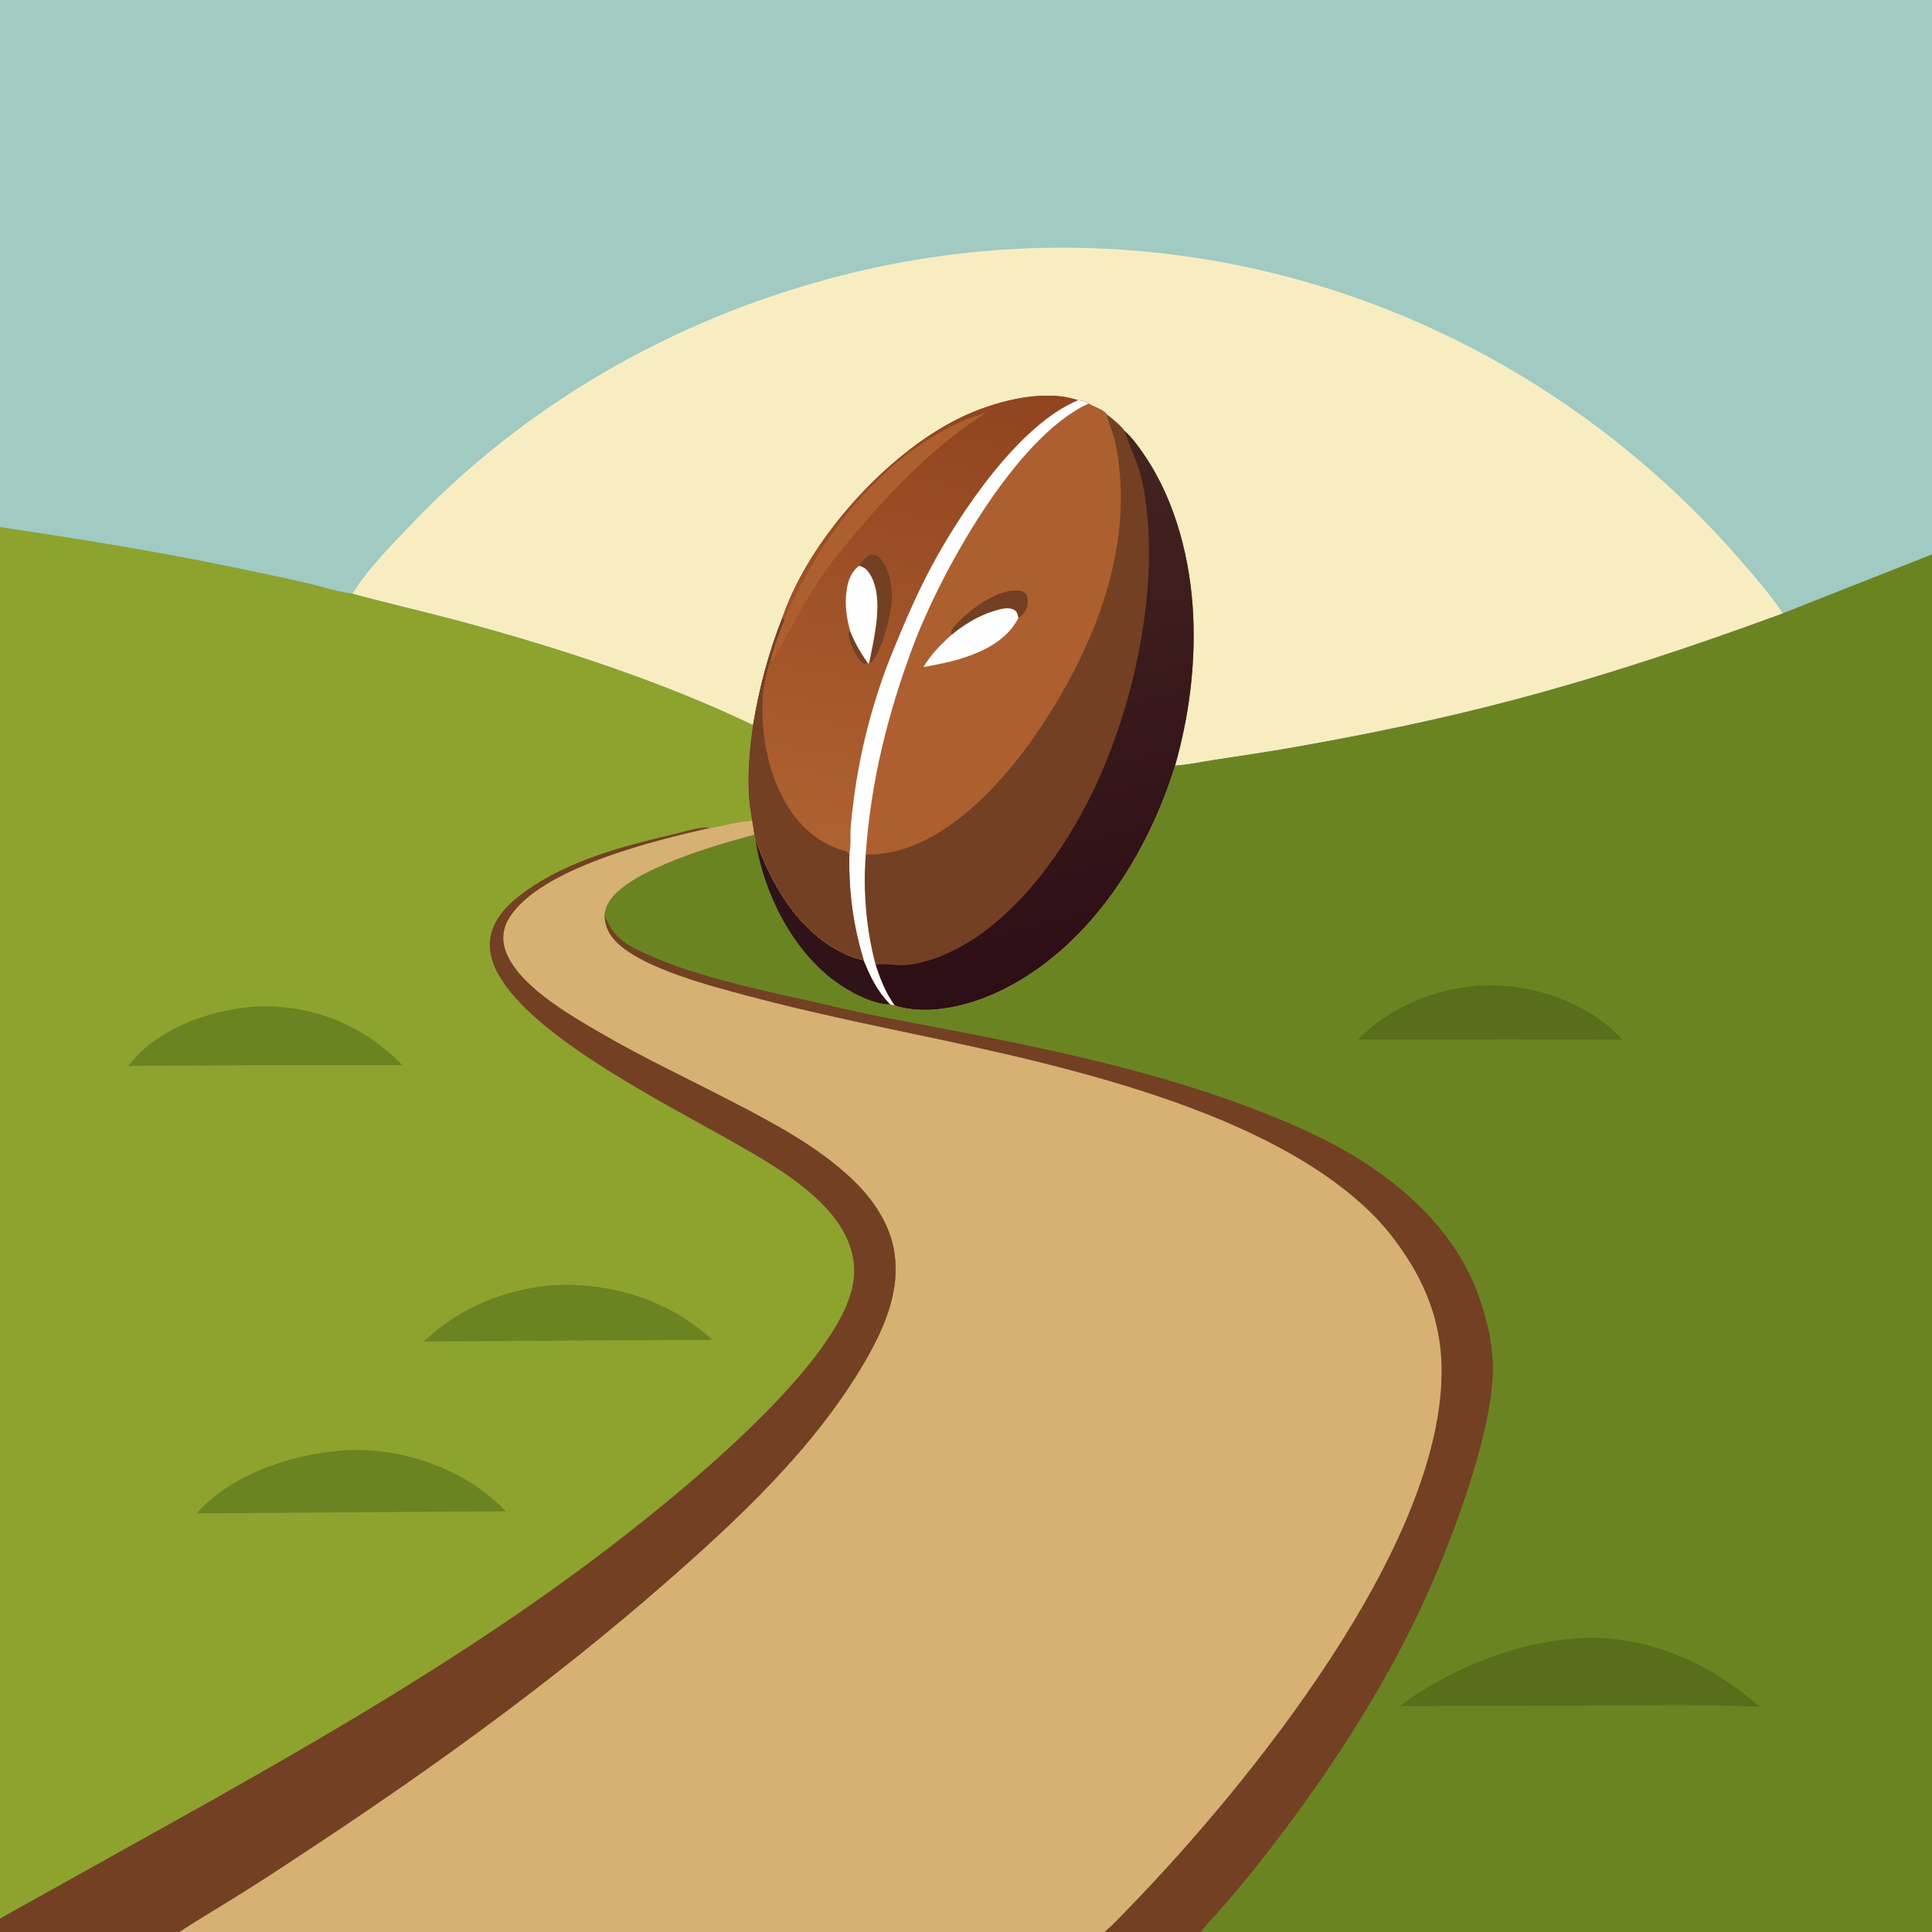 <svg version="1.1" xmlns="http://www.w3.org/2000/svg" style="display: block;" viewBox="0 0 2048 2048" width="1024" height="1024">
<rect x="0" y="0" width="2048" height="2048" fill="#333333" stroke="none"/>
<defs>
	<linearGradient id="Gradient1" gradientUnits="userSpaceOnUse" x1="1146.83" y1="1032.29" x2="1020.99" y2="508.529">
		<stop class="stop0" offset="0" stop-opacity="1" stop-color="rgb(45,14,22)"/>
		<stop class="stop1" offset="1" stop-opacity="1" stop-color="rgb(68,36,32)"/>
	</linearGradient>
	<linearGradient id="Gradient2" gradientUnits="userSpaceOnUse" x1="999.04" y1="403.403" x2="925.064" y2="904.439">
		<stop class="stop0" offset="0" stop-opacity="1" stop-color="rgb(144,68,31)"/>
		<stop class="stop1" offset="1" stop-opacity="1" stop-color="rgb(175,97,49)"/>
	</linearGradient>
</defs>
<path transform="translate(0,0)" fill="rgb(107,132,34)" d="M 0 0 L 2048 0 L 2048 587.693 L 2048 2048 L 1272.69 2048 L 1170.75 2048 L 189.849 2048 L 0 2048 L 0 2033.74 L 0 558.812 L 0 0 z"/>
<path transform="translate(0,0)" fill="rgb(48,19,24)" d="M 800.586 888.818 C 816.962 936.688 845.948 986.492 892.982 1009.87 C 900.06 1013.38 907.854 1016.22 915.605 1017.82 C 922.743 1035.59 930.283 1050.88 943.854 1064.71 C 924.625 1064.75 899.254 1050.69 884.232 1039.5 C 838.718 1005.58 808.631 944.361 800.586 888.818 z"/>
<path transform="translate(0,0)" fill="rgb(88,110,26)" d="M 1561.18 1045.4 C 1570.69 1044.06 1581.44 1044.28 1590.99 1044.8 C 1636.95 1047.3 1688.82 1067.27 1719.92 1102.09 L 1598.75 1101.78 L 1439.57 1101.97 C 1471.66 1069.02 1516.03 1050.23 1561.18 1045.4 z"/>
<path transform="translate(0,0)" fill="rgb(88,110,26)" d="M 1675.54 1736.43 C 1745.47 1732.67 1813.75 1763.28 1865.26 1809.17 C 1802.54 1806.53 1739.29 1807.98 1676.5 1808 L 1484.47 1808.55 C 1495.25 1798.99 1508.63 1791.31 1521.18 1784.21 C 1569.46 1756.87 1620.01 1740.02 1675.54 1736.43 z"/>
<path transform="translate(0,0)" fill="rgb(115,64,36)" d="M 640.746 969.622 C 649.544 993.328 662.797 1001.11 684.759 1011.13 C 733.811 1033.49 796.414 1047.26 849.051 1059.01 C 879.091 1065.72 909.132 1073.11 939.363 1078.88 C 1071.17 1104.04 1204.09 1127.62 1329.89 1175.84 C 1369.75 1191.12 1409.58 1208.66 1445.58 1231.8 C 1497.14 1264.95 1543.31 1310.39 1565.51 1368.57 C 1575.4 1394.5 1582.29 1422.18 1582.49 1450.04 C 1582.95 1516.16 1539.96 1630.27 1512.44 1691.07 C 1466.83 1791.85 1404.01 1886.84 1335.69 1973.64 C 1322.67 1990.18 1309.23 2006.34 1295.4 2022.21 C 1287.96 2030.75 1279.51 2039 1272.69 2048 L 1170.75 2048 C 1180.28 2039.93 1188.85 2030.52 1197.53 2021.56 C 1322.96 1892.27 1531.62 1635.86 1528.05 1448.77 C 1527.28 1408.2 1515.34 1371.29 1493.88 1337.03 C 1481.47 1317.2 1467.49 1299.16 1450.52 1282.96 C 1331.93 1169.64 1100.3 1123.91 942.402 1090.59 C 891.77 1079.9 841.081 1068.64 791.067 1055.33 C 753.389 1045.31 682.036 1026.65 654.174 999.453 C 645.555 991.039 640.801 981.727 640.746 969.622 z"/>
<path transform="translate(0,0)" fill="rgb(215,176,115)" d="M 797.437 869.85 C 798.241 874.822 799.119 879.791 799.696 884.796 C 761.736 894.851 665.093 922.082 645.078 956.73 C 642.823 960.633 641.081 965.092 640.746 969.622 C 640.801 981.727 645.555 991.039 654.174 999.453 C 682.036 1026.65 753.389 1045.31 791.067 1055.33 C 841.081 1068.64 891.77 1079.9 942.402 1090.59 C 1100.3 1123.91 1331.93 1169.64 1450.52 1282.96 C 1467.49 1299.16 1481.47 1317.2 1493.88 1337.03 C 1515.34 1371.29 1527.28 1408.2 1528.05 1448.77 C 1531.62 1635.86 1322.96 1892.27 1197.53 2021.56 C 1188.85 2030.52 1180.28 2039.93 1170.75 2048 L 189.849 2048 C 212.611 2033.28 235.969 2019.52 258.92 2005.1 C 286.546 1987.75 313.785 1969.65 340.974 1951.62 C 466.521 1868.37 589.258 1779.19 702.791 1680.08 C 782.202 1610.76 863.02 1535.48 916.625 1443.7 C 939.015 1405.36 957.744 1361.01 945.593 1316.06 C 938.647 1290.37 922.082 1267.85 902.999 1249.72 C 867.31 1215.82 821.394 1191.38 778.081 1168.83 C 731.224 1144.45 683.011 1121.96 637.344 1095.45 C 604.332 1076.28 544.006 1042.19 534.517 1003.19 C 531.89 992.391 534.07 981.958 539.957 972.629 C 573.152 920.027 694.055 890.816 752.328 877.604 C 767.251 875.104 782.302 870.677 797.437 869.85 z"/>
<path transform="translate(0,0)" fill="rgb(141,163,46)" d="M 0 558.812 C 81.443 570.954 162.821 583.998 243.503 600.583 C 271.719 606.384 299.951 612.303 328.019 618.782 C 342.127 622.039 359.747 627.959 373.854 629.297 C 414.393 640.355 455.438 649.534 495.983 660.607 C 596.547 688.073 704.437 723.422 798.303 768.491 C 793.594 800.648 790.745 837.816 797.437 869.85 C 782.302 870.677 767.251 875.104 752.328 877.604 C 694.055 890.816 573.152 920.027 539.957 972.629 C 534.07 981.958 531.89 992.391 534.517 1003.19 C 544.006 1042.19 604.332 1076.28 637.344 1095.45 C 683.011 1121.96 731.224 1144.45 778.081 1168.83 C 821.394 1191.38 867.31 1215.82 902.999 1249.72 C 922.082 1267.85 938.647 1290.37 945.593 1316.06 C 957.744 1361.01 939.015 1405.36 916.625 1443.7 C 863.02 1535.48 782.202 1610.76 702.791 1680.08 C 589.258 1779.19 466.521 1868.37 340.974 1951.62 C 313.785 1969.65 286.546 1987.75 258.92 2005.1 C 235.969 2019.52 212.611 2033.28 189.849 2048 L 0 2048 L 0 2033.74 L 0 558.812 z"/>
<path transform="translate(0,0)" fill="rgb(107,132,34)" d="M 585.596 1362.42 C 586.905 1362.23 586.369 1362.28 587.801 1362.22 C 649.204 1359.72 709.535 1378.15 755.219 1420.36 L 620.5 1420.99 L 449.256 1422.09 C 486.417 1386.42 534.706 1366.77 585.596 1362.42 z"/>
<path transform="translate(0,0)" fill="rgb(107,132,34)" d="M 265.363 1067.4 C 271.864 1066.36 279.355 1066.62 285.946 1066.78 C 339.466 1068.08 389.702 1090.51 426.511 1129.13 L 295.75 1129.01 L 135.985 1129.91 C 136.768 1128.79 137.543 1127.71 138.419 1126.65 C 168.892 1090.03 219.326 1072.03 265.363 1067.4 z"/>
<path transform="translate(0,0)" fill="rgb(107,132,34)" d="M 364.587 1537.42 C 370.178 1536.89 375.855 1536.98 381.466 1537.08 C 438.178 1538.11 496.863 1561.04 536.411 1602.08 L 379.75 1603.01 L 208.365 1604.28 C 245.712 1562.12 309.997 1541.4 364.587 1537.42 z"/>
<path transform="translate(0,0)" fill="rgb(115,64,36)" d="M 0 2033.74 L 219.104 1911.52 C 354.239 1835.38 489.254 1756.26 614.266 1664.16 C 690.687 1607.86 891.174 1451.82 904.639 1358.46 C 908.931 1328.71 895.626 1301.98 875.689 1280.6 C 846.849 1249.68 807.27 1227.72 770.798 1207.09 C 703.296 1168.91 582.233 1107.45 536.811 1046 C 525.551 1030.77 516.633 1013.19 519.887 993.649 C 523.389 972.625 539.86 957.078 556.363 945.185 C 602.506 911.934 661.01 896.715 715.582 883.965 C 726.006 881.53 741.875 875.927 752.328 877.604 C 694.055 890.816 573.152 920.027 539.957 972.629 C 534.07 981.958 531.89 992.391 534.517 1003.19 C 544.006 1042.19 604.332 1076.28 637.344 1095.45 C 683.011 1121.96 731.224 1144.45 778.081 1168.83 C 821.394 1191.38 867.31 1215.82 902.999 1249.72 C 922.082 1267.85 938.647 1290.37 945.593 1316.06 C 957.744 1361.01 939.015 1405.36 916.625 1443.7 C 863.02 1535.48 782.202 1610.76 702.791 1680.08 C 589.258 1779.19 466.521 1868.37 340.974 1951.62 C 313.785 1969.65 286.546 1987.75 258.92 2005.1 C 235.969 2019.52 212.611 2033.28 189.849 2048 L 0 2048 L 0 2033.74 z"/>
<path transform="translate(0,0)" fill="rgb(160,202,194)" d="M 0 0 L 2048 0 L 2048 587.693 L 1889.87 650.085 C 1795.53 684.755 1700.26 716.542 1603.01 742.177 C 1526.48 762.354 1448.88 778.362 1370.95 792.049 C 1343.09 796.941 1315.1 801.078 1287.14 805.32 C 1273.6 807.373 1259.32 810.583 1245.69 811.327 C 1216.56 905.154 1157.01 999.874 1067.75 1046.65 C 1033.49 1064.6 986.546 1077.83 948.295 1065.75 L 943.854 1064.71 C 930.283 1050.88 922.743 1035.59 915.605 1017.82 C 907.854 1016.22 900.06 1013.38 892.982 1009.87 C 845.948 986.492 816.962 936.688 800.586 888.818 L 799.696 884.796 C 799.119 879.791 798.241 874.822 797.437 869.85 C 790.745 837.816 793.594 800.648 798.303 768.491 C 704.437 723.422 596.547 688.073 495.983 660.607 C 455.438 649.534 414.393 640.355 373.854 629.297 C 359.747 627.959 342.127 622.039 328.019 618.782 C 299.951 612.303 271.719 606.384 243.503 600.583 C 162.821 583.998 81.443 570.954 0 558.812 L 0 0 z"/>
<path transform="translate(0,0)" fill="rgb(248,237,193)" d="M 373.854 629.297 C 387.524 605.458 416.876 575.798 436.07 555.686 C 556.397 429.6 709.696 341.312 877.588 295.819 C 1120.93 229.883 1376.83 262.684 1595.28 388.175 C 1689.17 442.109 1773 511.356 1844.12 592.938 C 1860.05 611.214 1876.35 629.925 1889.87 650.085 C 1795.53 684.755 1700.26 716.542 1603.01 742.177 C 1526.48 762.354 1448.88 778.362 1370.95 792.049 C 1343.09 796.941 1315.1 801.078 1287.14 805.32 C 1273.6 807.373 1259.32 810.583 1245.69 811.327 C 1216.56 905.154 1157.01 999.874 1067.75 1046.65 C 1033.49 1064.6 986.546 1077.83 948.295 1065.75 L 943.854 1064.71 C 930.283 1050.88 922.743 1035.59 915.605 1017.82 C 907.854 1016.22 900.06 1013.38 892.982 1009.87 C 845.948 986.492 816.962 936.688 800.586 888.818 L 799.696 884.796 C 799.119 879.791 798.241 874.822 797.437 869.85 C 790.745 837.816 793.594 800.648 798.303 768.491 C 704.437 723.422 596.547 688.073 495.983 660.607 C 455.438 649.534 414.393 640.355 373.854 629.297 z"/>
<path transform="translate(0,0)" fill="rgb(115,64,36)" d="M 829.396 654.73 C 857.226 572.728 939.074 481.616 1016.81 443.379 C 1051.3 426.413 1104.7 411.336 1142.79 424.26 C 1147.01 424.693 1150.44 425.292 1153.94 427.835 C 1159.8 431.602 1169.02 433.635 1173.29 439.265 C 1179.86 444.46 1187.34 450.146 1192.31 456.934 C 1200.65 464.574 1207.4 474.043 1213.71 483.386 C 1246.71 532.298 1262.31 594.969 1264.87 653.475 C 1267.2 706.702 1260.25 760.119 1245.69 811.327 C 1216.56 905.154 1157.01 999.874 1067.75 1046.65 C 1033.49 1064.6 986.546 1077.83 948.295 1065.75 L 943.854 1064.71 C 930.283 1050.88 922.743 1035.59 915.605 1017.82 C 907.854 1016.22 900.06 1013.38 892.982 1009.87 C 845.948 986.492 816.962 936.688 800.586 888.818 L 799.696 884.796 C 799.119 879.791 798.241 874.822 797.437 869.85 C 790.745 837.816 793.594 800.648 798.303 768.491 C 804.831 729.326 814.795 691.683 829.396 654.73 z"/>
<path transform="translate(0,0)" fill="url(#Gradient1)" d="M 1192.31 456.934 C 1200.65 464.574 1207.4 474.043 1213.71 483.386 C 1246.71 532.298 1262.31 594.969 1264.87 653.475 C 1267.2 706.702 1260.25 760.119 1245.69 811.327 C 1216.56 905.154 1157.01 999.874 1067.75 1046.65 C 1033.49 1064.6 986.546 1077.83 948.295 1065.75 C 938.81 1052.54 933.213 1038.3 928.215 1022.93 C 934.886 1020.82 949.495 1023.49 957.504 1023.18 C 967.261 1022.81 977.773 1020.29 987.029 1017.28 C 1061.1 993.214 1119.33 916.084 1153.52 849.137 C 1201.76 754.691 1232.22 617.476 1211.23 512.227 C 1207.38 492.881 1198.54 476.555 1192.66 458.067 L 1192.31 456.934 z"/>
<path transform="translate(0,0)" fill="rgb(173,95,48)" d="M 1153.94 427.835 C 1159.8 431.602 1169.02 433.635 1173.29 439.265 C 1173.36 439.674 1173.42 440.085 1173.49 440.493 C 1174.69 447.337 1178.4 454.759 1180.31 461.571 C 1183.82 474.073 1185.68 487.502 1186.89 500.42 C 1195.97 597.157 1154.89 693.808 1102.12 772.591 C 1066.73 825.437 1008.65 890.728 944.15 903.416 C 935.5 905.118 926.538 906.123 917.715 905.878 C 923.001 829.228 940.903 757.179 967.752 685.358 C 996.466 608.552 1075.75 463.518 1153.94 427.835 z"/>
<path transform="translate(0,0)" fill="rgb(115,64,36)" d="M 1009.08 672.689 L 1008.08 670.787 C 1008.76 666.242 1011.97 663.297 1015.11 660.084 C 1029.62 645.227 1055.48 625.685 1077.41 625.904 C 1081 625.94 1085.09 626.712 1087.42 629.732 C 1089.69 632.686 1089.81 636.841 1089.28 640.375 C 1088.3 646.872 1084.75 651.559 1079.48 655.287 C 1078.9 652.337 1078.53 649.043 1075.93 647.114 C 1071.48 643.804 1064.76 644.741 1059.77 645.988 C 1040.75 650.734 1024.11 660.315 1009.08 672.689 z"/>
<path transform="translate(0,0)" fill="rgb(254,254,254)" d="M 1009.08 672.689 C 1024.11 660.315 1040.75 650.734 1059.77 645.988 C 1064.76 644.741 1071.48 643.804 1075.93 647.114 C 1078.53 649.043 1078.9 652.337 1079.48 655.287 C 1067.57 678.263 1043.72 690.17 1019.96 697.794 C 1006.58 702.088 992.664 704.572 978.864 707.115 C 987.166 693.374 997.069 683.291 1009.08 672.689 z"/>
<path transform="translate(0,0)" fill="url(#Gradient2)" d="M 829.396 654.73 C 857.226 572.728 939.074 481.616 1016.81 443.379 C 1051.3 426.413 1104.7 411.336 1142.79 424.26 C 1147.01 424.693 1150.44 425.292 1153.94 427.835 C 1075.75 463.518 996.466 608.552 967.752 685.358 C 940.903 757.179 923.001 829.228 917.715 905.878 C 914.645 944.363 918.211 985.65 928.215 1022.93 C 933.213 1038.3 938.81 1052.54 948.295 1065.75 L 943.854 1064.71 C 930.283 1050.88 922.743 1035.59 915.605 1017.82 C 907.854 1016.22 900.06 1013.38 892.982 1009.87 C 845.948 986.492 816.962 936.688 800.586 888.818 L 799.696 884.796 C 799.119 879.791 798.241 874.822 797.437 869.85 C 790.745 837.816 793.594 800.648 798.303 768.491 C 804.831 729.326 814.795 691.683 829.396 654.73 z"/>
<path transform="translate(0,0)" fill="rgb(115,64,36)" d="M 919.762 702.881 C 918.52 703.628 919.081 703.453 917.603 703.665 C 915.94 703.904 915.179 703.202 913.866 702.122 C 907.838 697.161 899.298 679.819 899.626 671.915 C 899.7 670.146 900.106 670.26 901.298 669.117 C 906.01 681.475 912.429 691.932 919.762 702.881 z"/>
<path transform="translate(0,0)" fill="rgb(115,64,36)" d="M 910.67 599.801 C 913.643 595.287 918.339 588.657 924.166 587.896 C 927.269 587.491 930.096 589.034 932.236 591.139 C 942.176 600.917 945.807 620.839 945.509 634.284 C 945.165 649.817 935.141 689.991 924.236 701.126 C 922.761 702.631 923.01 702.329 921.226 703.419 C 926.234 677.07 937.413 634.853 922.792 609.778 C 919.612 604.326 916.841 601.335 910.67 599.801 z"/>
<path transform="translate(0,0)" fill="rgb(254,254,254)" d="M 910.67 599.801 C 916.841 601.335 919.612 604.326 922.792 609.778 C 937.413 634.853 926.234 677.07 921.226 703.419 L 919.762 702.881 C 912.429 691.932 906.01 681.475 901.298 669.117 C 897.281 655.167 895.37 640.714 897.376 626.241 C 898.816 615.857 902.115 606.301 910.67 599.801 z"/>
<path transform="translate(0,0)" fill="rgb(173,95,48)" d="M 831.454 657.298 C 867.373 571.377 935.769 481.454 1023.96 444.794 C 1031.25 441.765 1038.81 439.825 1046.14 437.008 C 994.64 469.741 952.119 512.469 912.56 558.493 C 896.199 577.527 880.441 596.467 866.65 617.475 C 849.96 642.899 836.745 670.107 821.089 696.042 C 819.792 698.19 819.095 699.804 816.667 700.714 C 820.149 685.9 825.702 671.362 831.454 657.298 z"/>
<path transform="translate(0,0)" fill="rgb(254,254,254)" d="M 1142.79 424.26 C 1147.01 424.693 1150.44 425.292 1153.94 427.835 C 1075.75 463.518 996.466 608.552 967.752 685.358 C 940.903 757.179 923.001 829.228 917.715 905.878 C 914.645 944.363 918.211 985.65 928.215 1022.93 C 933.213 1038.3 938.81 1052.54 948.295 1065.75 L 943.854 1064.71 C 930.283 1050.88 922.743 1035.59 915.605 1017.82 C 904.173 980.605 899.418 943.685 900.392 904.815 C 902.175 897.243 901.232 886.94 901.669 879.021 C 902.26 868.304 903.712 857.561 905.09 846.918 C 911.953 793.899 926.145 740.034 946.382 690.552 C 958.691 660.454 971.549 630.301 986.845 601.589 C 1018.02 543.069 1079.97 450.501 1142.79 424.26 z"/>
<path transform="translate(0,0)" fill="rgb(115,64,36)" d="M 829.396 654.73 L 831.454 657.298 C 825.702 671.362 820.149 685.9 816.667 700.714 C 801.597 739.55 807.93 797.272 824.573 834.746 C 837.631 864.145 856.793 887.693 887.324 899.482 C 890.787 900.819 898.318 902.013 900.392 904.815 C 899.418 943.685 904.173 980.605 915.605 1017.82 C 907.854 1016.22 900.06 1013.38 892.982 1009.87 C 845.948 986.492 816.962 936.688 800.586 888.818 L 799.696 884.796 C 799.119 879.791 798.241 874.822 797.437 869.85 C 790.745 837.816 793.594 800.648 798.303 768.491 C 804.831 729.326 814.795 691.683 829.396 654.73 z"/>
</svg>